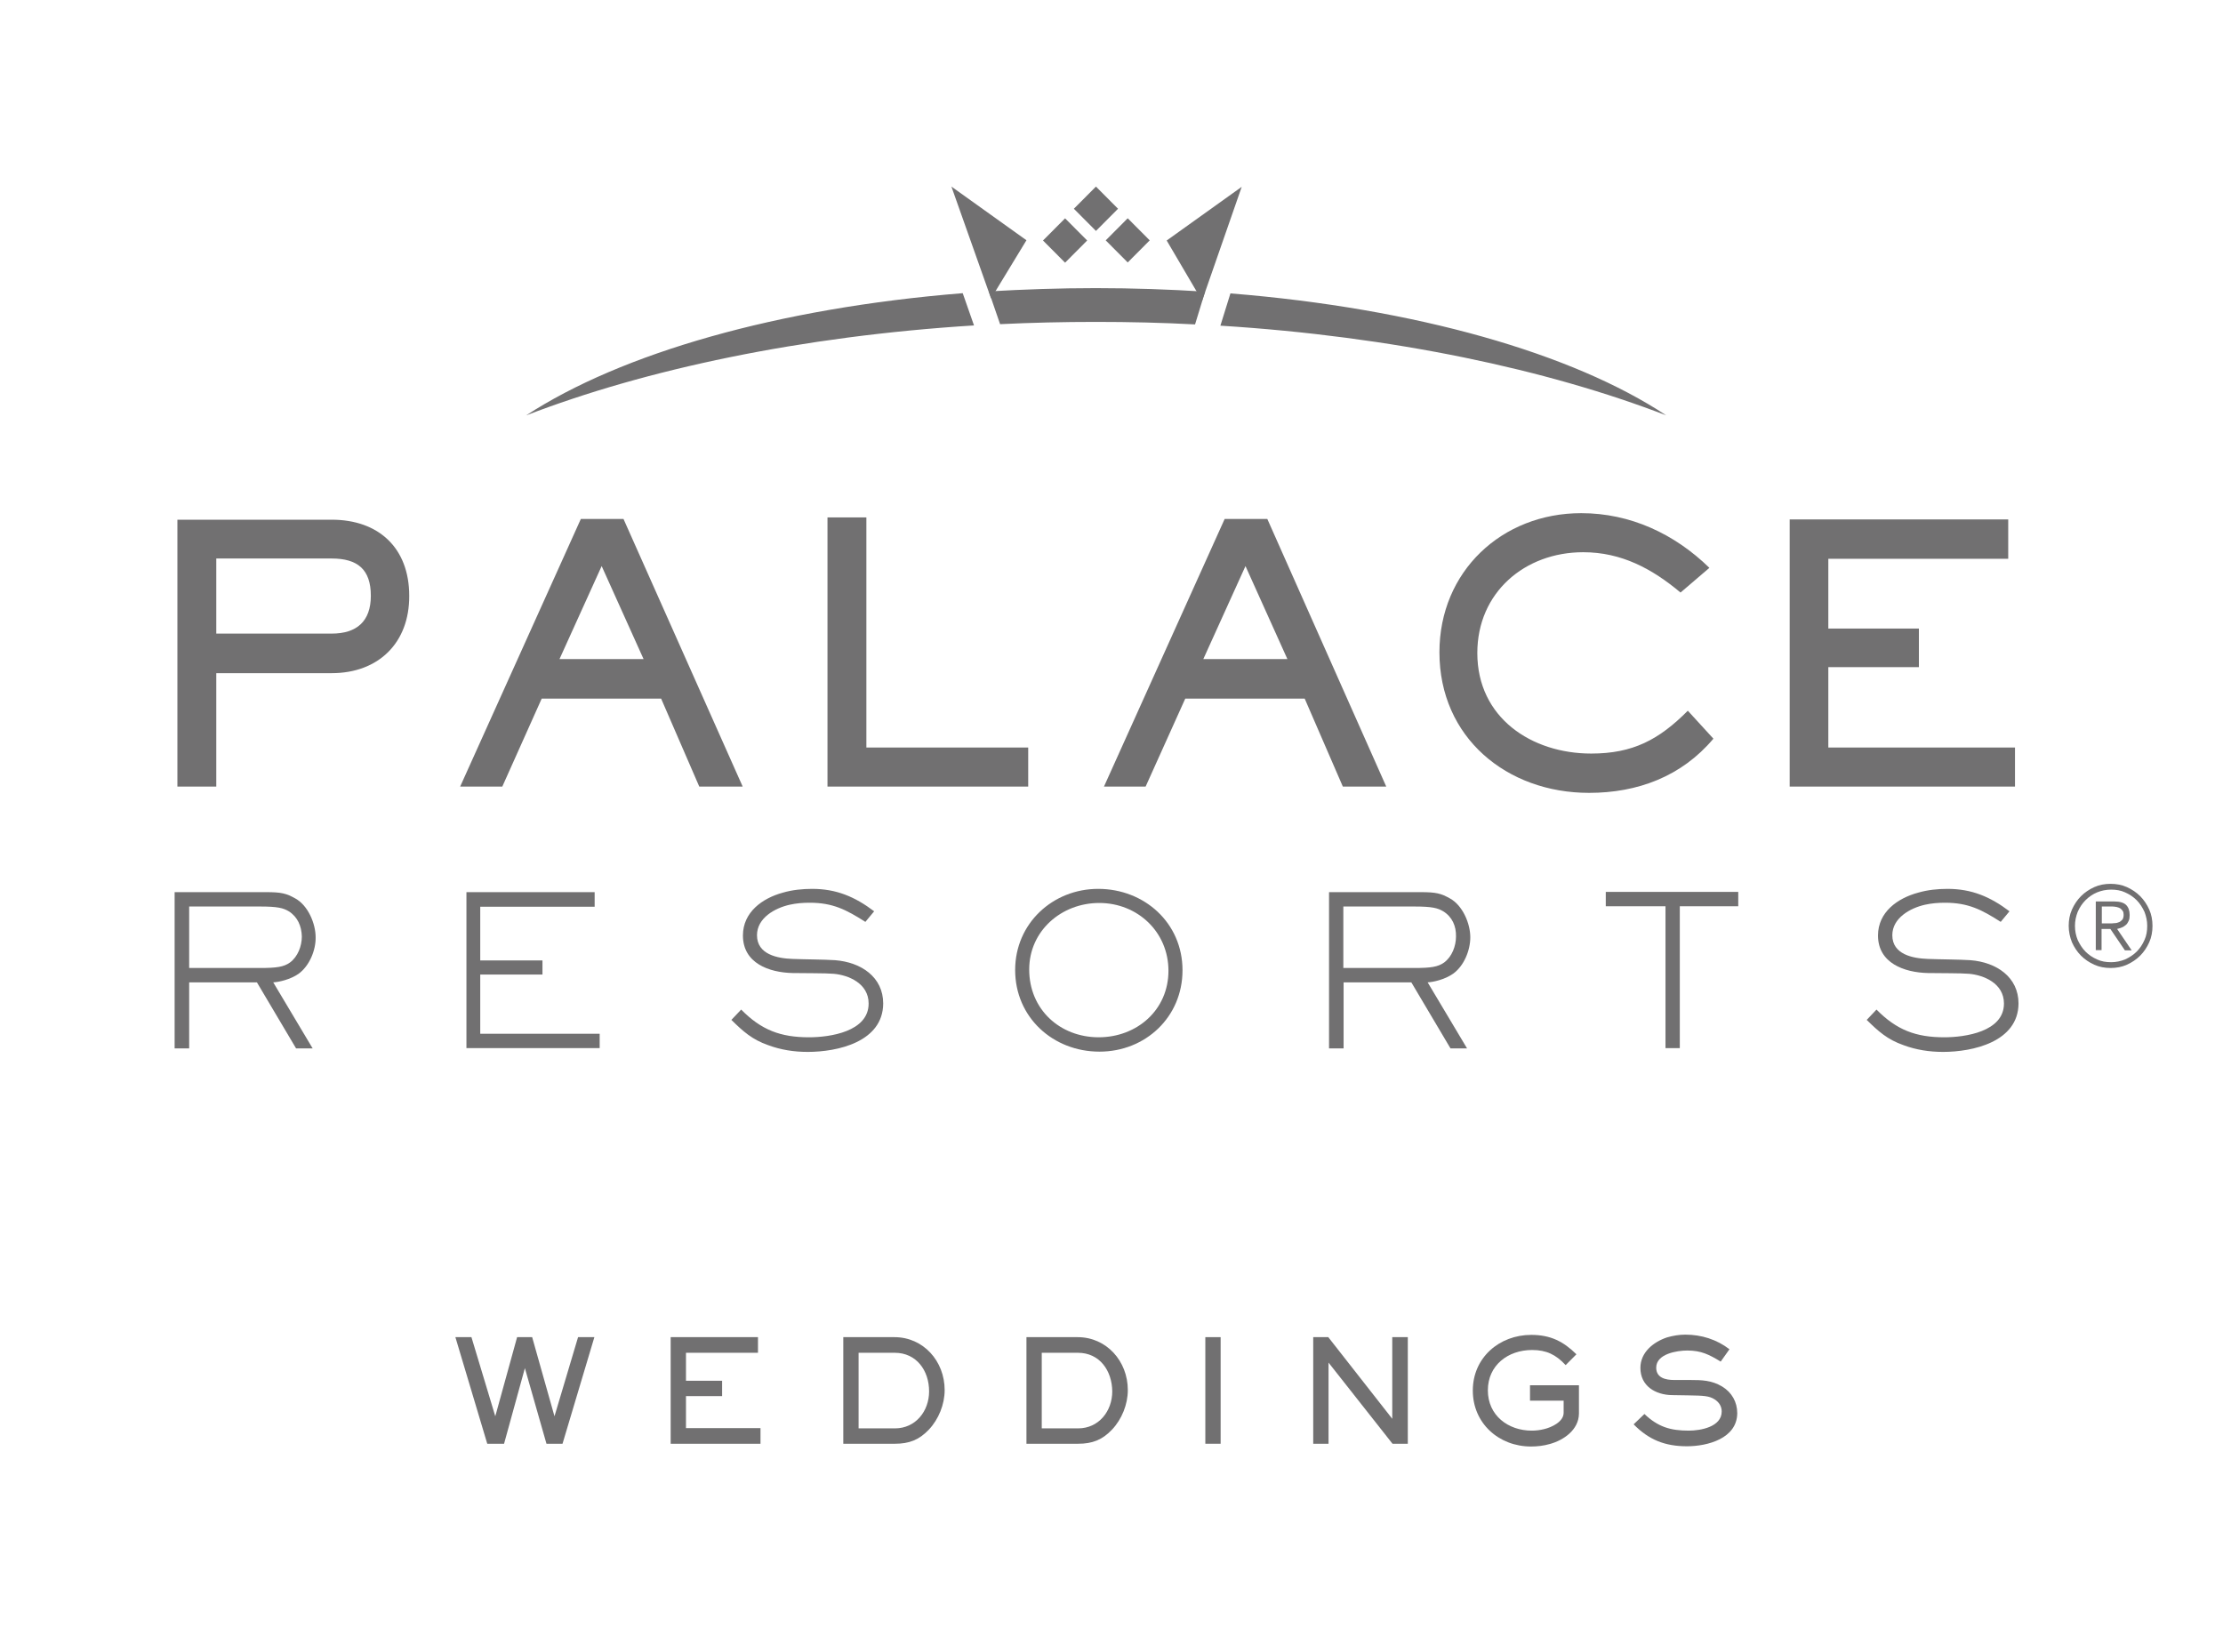 <svg xmlns="http://www.w3.org/2000/svg" fill="none" height="188" viewBox="0 0 253 188" width="253"><g fill="#717071"><path d="m33.981 110.836c-.942.659-2.256.946-2.884.975l4.483 7.514h-1.885l-4.455-7.514h-7.71v7.514h-1.656v-17.782h10.394c1.77 0 2.313.143 3.341.717 1.456.803 2.313 2.868 2.313 4.417.029 1.491-.714 3.27-1.942 4.159zm-1.114-7.113c-.628-.373-1.256-.545-3.284-.545h-8.053v6.998h8.053c1.885 0 2.713-.115 3.427-.631.885-.66 1.342-1.864 1.342-2.954-.029-1.176-.485-2.237-1.485-2.868z"></path><path d="m53.085 119.297v-17.754h14.592v1.664h-13.021v6.109h7.082v1.606h-7.082v6.74h13.592v1.635z"></path><path d="m91.92 119.727c-1.542 0-3.055-.23-4.512-.775-1.799-.63-2.827-1.548-4.169-2.868l1.114-1.176c2.284 2.324 4.483 3.155 7.71 3.155 2.37 0 6.796-.631 6.796-3.843 0-2.323-2.341-3.241-3.969-3.384-.971-.086-3.312-.058-4.683-.086-2.684-.058-5.654-1.119-5.654-4.274 0-2.667 2.227-4.245 4.54-4.875 1.085-.316 2.227-.431 3.341-.431 2.741 0 4.854.889 7.053 2.553l-.999 1.204c-2.17-1.376-3.684-2.179-6.339-2.179-.771 0-1.513.057-2.284.229-1.656.373-3.712 1.492-3.712 3.471 0 2.179 2.313 2.638 4.055 2.696 1.399.057 3.512.057 4.826.143 2.97.229 5.483 1.922 5.483 4.933-.029 4.36-5.169 5.507-8.595 5.507z"></path><path d="m125.13 119.698c-5.283 0-9.595-3.9-9.595-9.292 0-5.306 4.283-9.236 9.452-9.236 5.254 0 9.595 3.872 9.595 9.264 0 5.335-4.227 9.264-9.452 9.264zm-.029-16.922c-4.283 0-7.967 3.155-7.967 7.572 0 4.532 3.484 7.715 7.91 7.715 4.34 0 7.938-3.097 7.938-7.571 0-4.417-3.512-7.716-7.881-7.716z"></path><path d="m165.365 110.836c-.943.659-2.256.946-2.884.975l4.483 7.514h-1.885l-4.455-7.514h-7.709v7.514h-1.657v-17.782h10.423c1.77 0 2.313.143 3.341.717 1.456.803 2.313 2.868 2.313 4.417 0 1.491-.714 3.27-1.97 4.159zm-1.114-7.113c-.628-.373-1.256-.545-3.312-.545h-8.053v6.998h8.053c1.884 0 2.712-.115 3.426-.631.885-.66 1.342-1.864 1.342-2.954.029-1.176-.428-2.237-1.456-2.868z"></path><path d="m191.178 103.149v16.148h-1.628v-16.148h-6.796v-1.634h15.077v1.634z"></path><path d="m221.132 119.727c-1.542 0-3.055-.23-4.512-.775-1.799-.63-2.826-1.548-4.169-2.868l1.114-1.176c2.285 2.324 4.483 3.155 7.71 3.155 2.37 0 6.796-.631 6.796-3.843 0-2.323-2.341-3.241-3.969-3.384-.971-.086-3.312-.058-4.683-.086-2.684-.058-5.683-1.119-5.683-4.274 0-2.667 2.228-4.245 4.569-4.875 1.085-.316 2.228-.431 3.341-.431 2.742 0 4.855.889 7.053 2.553l-.999 1.204c-2.142-1.376-3.684-2.179-6.339-2.179-.771 0-1.514.057-2.285.229-1.656.373-3.712 1.492-3.712 3.471 0 2.179 2.313 2.638 4.055 2.696 1.399.057 3.512.057 4.826.143 2.97.229 5.482 1.922 5.482 4.933-.028 4.36-5.197 5.507-8.595 5.507z"></path><path d="m108.281 21.236 4.512 12.734 4.027-6.625z"></path><path d="m112.536 33.168 1.285 3.728c3.57-.172 7.196-.258 10.88-.258 3.826 0 7.596.086 11.308.287l1.142-3.729c-4.055-.258-8.195-.402-12.45-.402-4.141 0-8.195.143-12.165.373zm-52.656 14.111c13.621-5.249 31.268-9.006 50.972-10.239l-1.285-3.671c-21.017 1.692-38.836 6.826-49.687 13.91zm80.155-13.882-1.142 3.671c19.675 1.233 37.207 4.99 50.743 10.21-10.651-7.056-28.499-12.189-49.601-13.882z"></path><path d="m141.32 21.265-4.511 12.964-4.027-6.855z"></path><path d="m127.243 23.76-2.513 2.524-2.513-2.524 2.513-2.524z"></path><path d="m123.73 27.374-2.513 2.524-2.513-2.524 2.513-2.524z"></path><path d="m128.345 24.843-2.503 2.515 2.504 2.514 2.504-2.515z"></path><path d="m37.75 76.619h-13.135v12.906h-4.426v-30.373h17.561c5.34 0 8.824 3.212 8.824 8.662.029 5.363-3.512 8.805-8.824 8.805zm0-13.05h-13.135v8.547h13.135c2.827 0 4.455-1.377 4.455-4.302 0-3.011-1.513-4.245-4.455-4.245z"></path><path d="m79.583 89.526-4.34-10.01h-13.592l-4.483 10.01h-4.797l13.735-30.459h4.854l13.564 30.459zm-11.108-25.096-4.797 10.583h9.566z"></path><path d="m94.176 89.526v-30.631h4.426v26.186h18.418v4.446z"></path><path d="m152.828 89.526-4.34-10.01h-13.593l-4.511 10.01h-4.74l13.735-30.459h4.854l13.535 30.459zm-11.079-25.096-4.798 10.583h9.566z"></path><path d="m180.841 90.243c-9.338 0-17.019-6.281-17.019-16.004 0-9.207 7.11-15.832 16.134-15.832 5.596 0 10.622 2.352 14.591 6.224l-3.284 2.811c-3.255-2.725-6.739-4.589-11.079-4.589-6.653 0-12.05 4.589-12.05 11.472 0 7.371 6.168 11.444 12.964 11.444 4.74 0 7.71-1.577 10.994-4.876l2.912 3.184c-3.626 4.302-8.624 6.167-14.163 6.167z"></path><path d="m203.684 89.526v-30.402h24.872v4.474h-20.474v7.945h10.308v4.388h-10.308v9.149h21.245v4.446z"></path><path d="m235.438 105.386c0-.659.115-1.29.372-1.864.257-.573.599-1.09 1.028-1.52.428-.43.942-.774 1.513-1.032.571-.259 1.199-.373 1.856-.373s1.285.114 1.856.373c.571.258 1.085.602 1.514 1.032.428.43.771.947 1.028 1.52.257.574.371 1.205.371 1.864 0 .66-.114 1.291-.371 1.865-.257.573-.6 1.09-1.028 1.52-.429.43-.943.774-1.514 1.032s-1.199.373-1.856.373-1.285-.115-1.856-.373-1.085-.602-1.513-1.032c-.429-.43-.771-.947-1.028-1.52-.229-.574-.372-1.205-.372-1.865zm.714 0c0 .574.115 1.119.314 1.607.229.487.514.946.886 1.319.371.373.799.66 1.313.889.486.229 1.028.315 1.599.315s1.085-.114 1.599-.315c.486-.229.943-.516 1.314-.889s.657-.803.885-1.319c.229-.488.314-1.033.314-1.607 0-.573-.114-1.089-.314-1.606-.228-.487-.514-.946-.885-1.319s-.8-.66-1.314-.889c-.485-.23-1.028-.316-1.599-.316s-1.113.115-1.599.316c-.485.201-.942.516-1.313.889-.372.373-.657.803-.886 1.319-.199.517-.314 1.033-.314 1.606zm3.056 2.754h-.686v-5.536h2.114c.628 0 1.085.144 1.342.402s.399.631.399 1.147c0 .258-.028.488-.114.66-.085.172-.171.344-.314.459-.143.114-.285.229-.457.286-.171.087-.342.115-.542.173l1.656 2.437h-.771l-1.656-2.437h-1v2.409zm0-3.04h.885c.2 0 .371 0 .571-.029.2 0 .371-.057.514-.115.143-.057.257-.172.371-.287.086-.114.143-.315.143-.545 0-.172-.028-.344-.114-.458-.086-.115-.171-.201-.286-.287-.114-.058-.257-.115-.399-.144-.143-.028-.315-.057-.457-.057h-1.228z"></path><path d="m64.021 164.326h-1.827l-2.456-8.605-2.37 8.605h-1.913l-3.627-12.132h1.827l2.713 9.006 2.484-9.006h1.713l2.541 9.006 2.684-9.006h1.856z"></path><path d="m76.329 164.326v-12.132h9.937v1.778h-8.195v3.184h4.112v1.749h-4.112v3.643h8.481v1.778z"></path><path d="m105.712 162.72c-1.113 1.176-2.256 1.606-3.855 1.606h-5.882v-12.132h5.825c3.284 0 5.711 2.724 5.711 6.023 0 1.635-.685 3.327-1.799 4.503zm-3.883-8.748h-4.112v8.604h4.14c2.342 0 3.884-1.95 3.884-4.216 0-2.352-1.428-4.388-3.912-4.388z"></path><path d="m126.558 162.72c-1.114 1.176-2.256 1.606-3.855 1.606h-5.883v-12.132h5.826c3.283 0 5.711 2.724 5.711 6.023 0 1.635-.686 3.327-1.799 4.503zm-3.884-8.748h-4.112v8.604h4.141c2.341 0 3.883-1.95 3.883-4.216-.028-2.352-1.428-4.388-3.912-4.388z"></path><path d="m137.179 164.326v-12.132h1.742v12.132z"></path><path d="m158.481 164.326-7.281-9.236v9.236h-1.742v-12.132h1.713l7.282 9.292v-9.292h1.77v12.132z"></path><path d="m176.386 164.354c-.685.201-1.428.287-2.142.287-3.655 0-6.624-2.639-6.624-6.367 0-3.758 3.026-6.339 6.653-6.339 2.227 0 3.684.775 5.14 2.209l-1.228 1.233c-1.114-1.205-2.199-1.721-3.826-1.721-2.713 0-5.026 1.721-5.026 4.589s2.313 4.589 4.997 4.589c.457 0 .942-.057 1.399-.172.857-.201 2.228-.832 2.228-1.864v-1.377h-3.827v-1.75h5.569v3.241c-.029 1.836-1.742 3.012-3.313 3.442z"></path><path d="m191.978 164.613c-2.456 0-4.312-.717-6.054-2.496l1.228-1.176c1.542 1.463 2.941 1.893 5.054 1.893 1.342 0 3.741-.43 3.741-2.179 0-.603-.314-1.062-.8-1.377-.628-.402-1.227-.43-3.026-.459l-1.828-.029c-1.885-.028-3.598-1.032-3.598-3.097 0-1.778 1.485-2.954 3.027-3.471.685-.2 1.399-.315 2.084-.315 1.828 0 3.57.545 5.026 1.663l-.999 1.406c-1.314-.803-2.228-1.262-3.798-1.262-1.171 0-3.541.373-3.541 1.95 0 1.176 1.085 1.405 2.056 1.405h1.799c1.342 0 2.456.029 3.655.746 1.085.66 1.713 1.75 1.713 3.04-.028 2.868-3.369 3.758-5.739 3.758z"></path></g></svg>